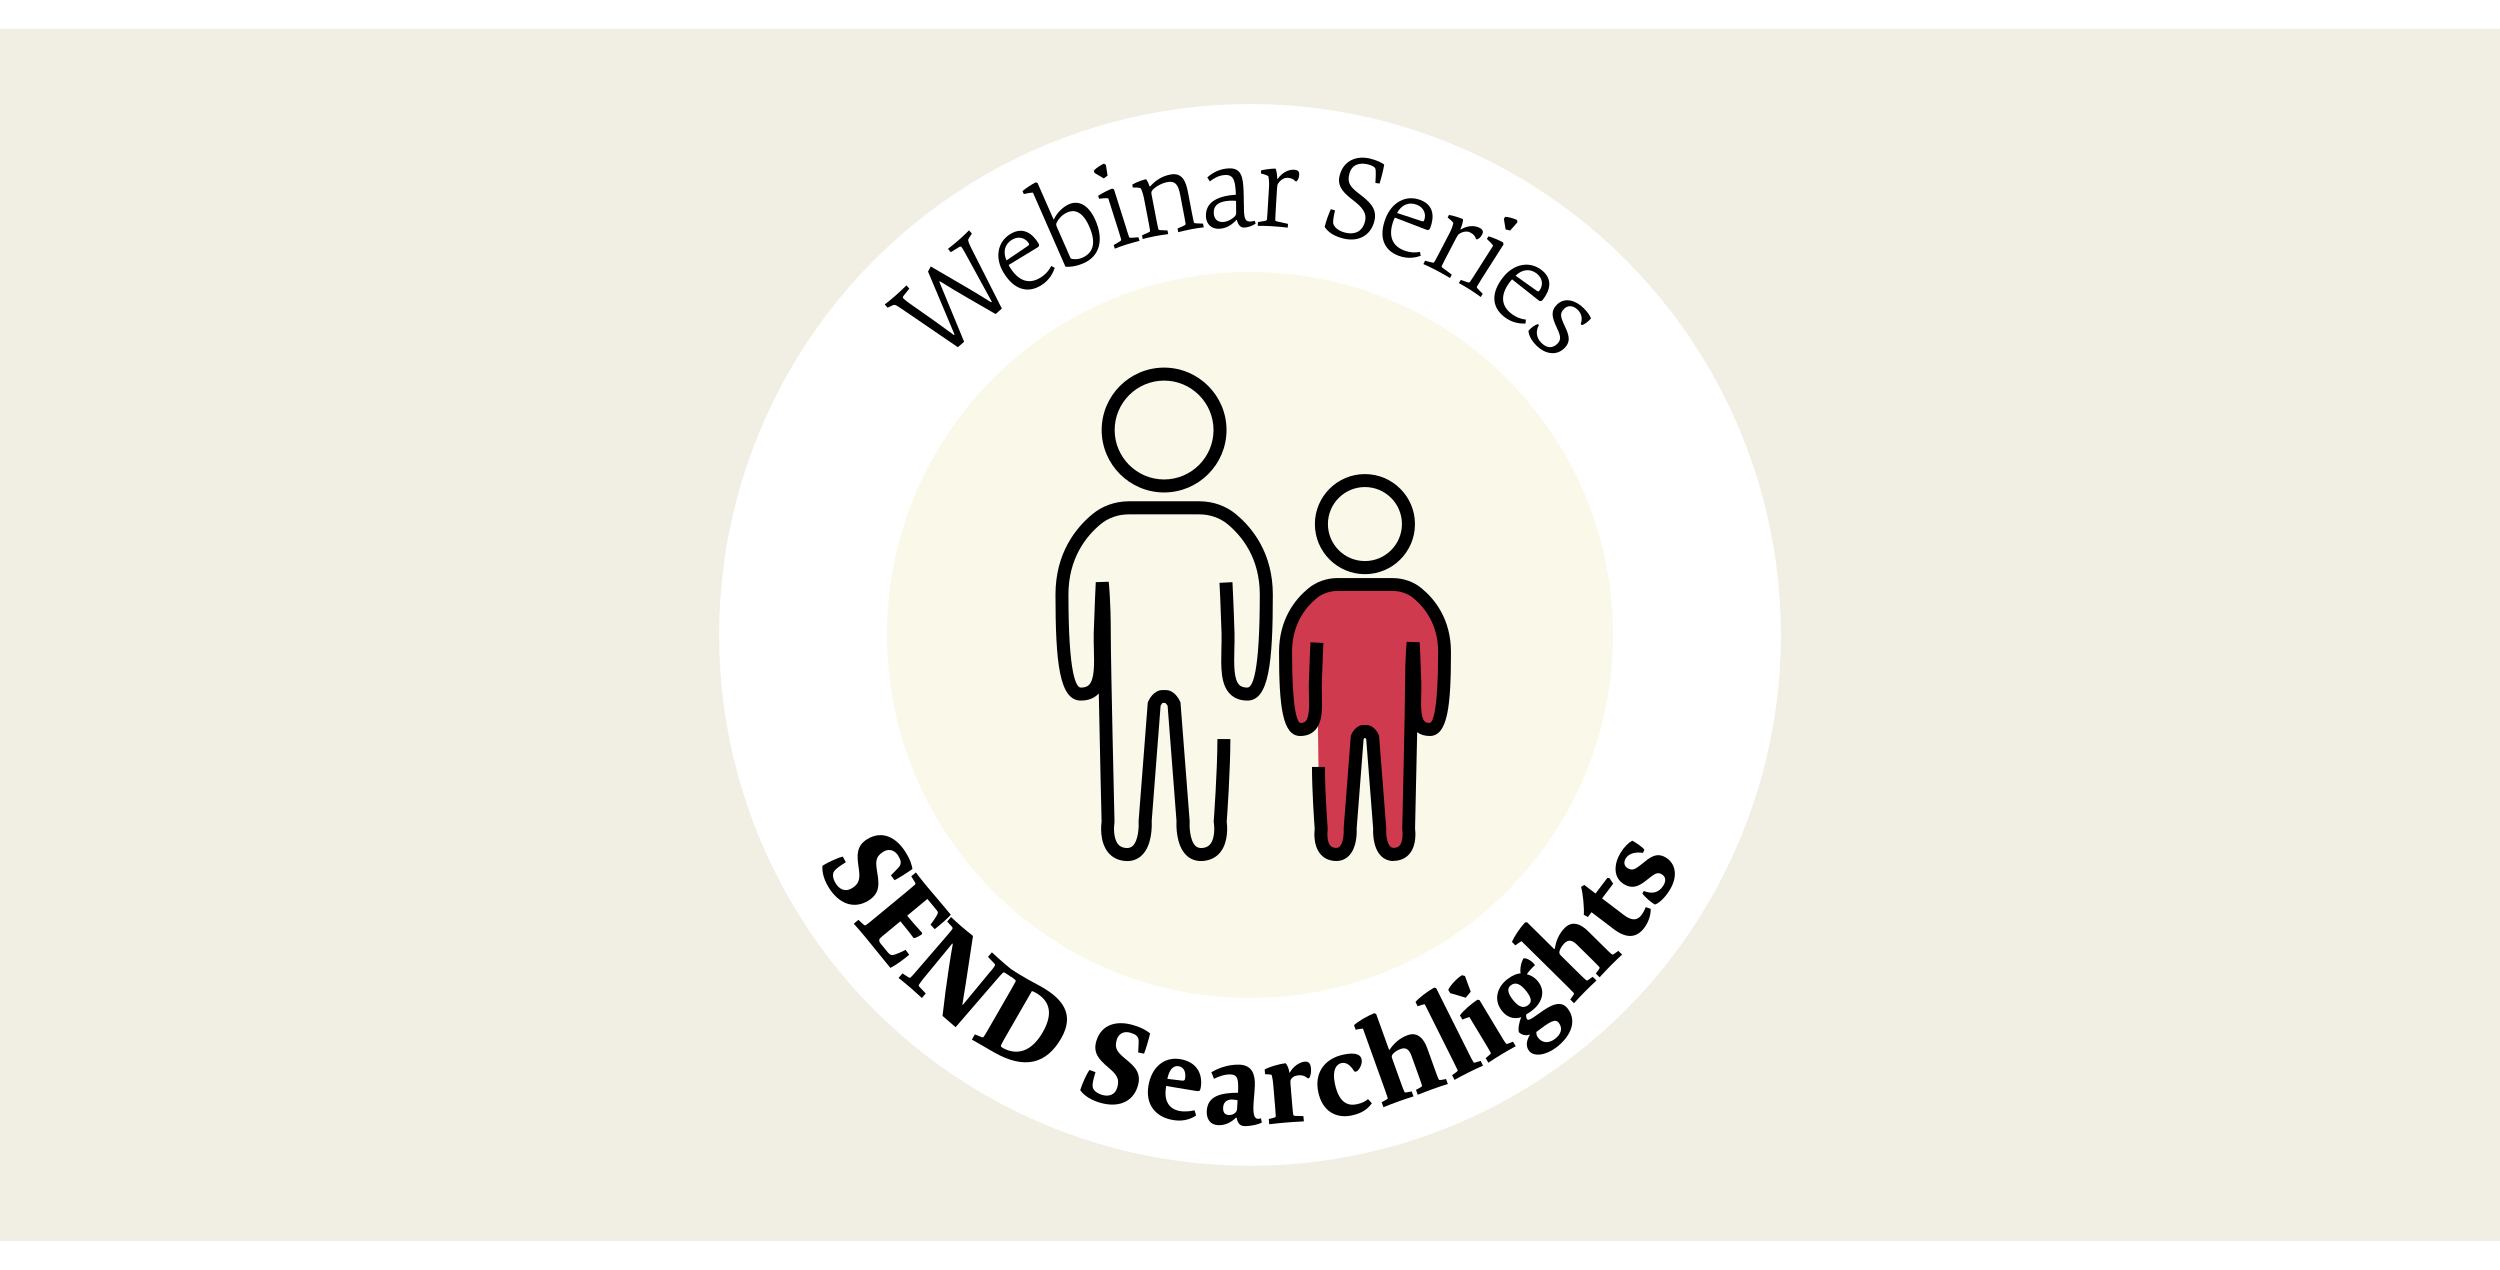 <?xml version="1.0" encoding="UTF-8"?>
<svg xmlns="http://www.w3.org/2000/svg" id="Layer_1" data-name="Layer 1" viewBox="0 0 660 320" width="630" height="320">
  <defs>
    <style>
      .cls-1 {
        fill: #faf8e9;
      }

      .cls-2 {
        fill: #cf3a4e;
      }

      .cls-3 {
        fill: #f1efe3;
      }

      .cls-4 {
        fill: #fff;
      }
    </style>
  </defs>
  <rect class="cls-3" width="660" height="320"></rect>
  <circle class="cls-4" cx="330" cy="160" r="140.15"></circle>
  <g>
    <path d="M236.85,221.8c.74-.75.9-1.14.92-1.51.02-.38.13-.74-.66-2.03-.62-1-2.03-2.17-3.96-.99-2.14,1.32-1.98,2.82-1.57,5.37.44,2.79.92,5.52-2.33,7.51-3.96,2.43-7.92.68-10.5-3.52-1.7-2.77-1.73-4.94-1.59-5.72,1.61-.99,4.26-2.18,5.34-2.38l.8,1.48c-1.93,1.18-2.8,1.9-3.14,2.47-.33.53-.47,1.6.49,3.16.89,1.45,2.46,2.34,4.26,1.24,2.24-1.38,2.15-2.96,1.73-5.76-.42-2.94-.57-5.43,2.31-7.2,3.93-2.42,7.71-.48,10.15,3.48,1.43,2.32,1.6,3.49,1.79,4.39-1.41,1.01-3.56,2.37-4.72,2.97l-.96-1.27,1.65-1.7Z"></path>
    <path d="M239.49,234.11l.45.55c.87,1.05,2,2.37,3.52,4.01l-.1.37c-.48.39-1.68,1.03-2.14,1.01-.96-1.3-2.2-2.85-3.07-3.9l-.45-.55-4.97,4.11c-.76.63-.83,1.09-.14,1.92l1.78,2.15c.65.79,1,.78,1.47.71.49-.09,2.19-.76,3.23-1.35l.96,1.3c-1.46,1.21-3.4,2.69-4.97,3.47-2.04-2.46-4.77-5.91-6.45-7.94-.93-1.12-2.38-2.82-3.21-3.74l1.22-1.01,1.18,1.08c.47.42.55.47.81.3.28-.19.76-.54,1.52-1.18l9.96-8.24c.76-.63,1.19-.99,1.46-1.25.22-.22.18-.31-.14-.85l-.84-1.36,1.22-1.01c.78,1.04,1.98,2.54,2.97,3.74,1.13,1.36,3.91,4.57,6.26,7.42-.77.92-3.09,2.92-4.26,3.8l-1.1-1.18c.8-1.03,1.73-2.48,1.85-2.82.15-.4.14-.56-.29-1.08l-2.39-2.89-5.32,4.41Z"></path>
    <path d="M261.45,248.92c.64-.79.99-1.24,1.16-1.54.16-.28.13-.38-.28-.81l-1.5-1.58,1.03-1.2c.94.9,2.1,1.93,3.06,2.76.94.81,2.06,1.74,3.04,2.5l-1.03,1.2-1.34-.87c-.53-.33-.62-.37-.85-.16-.25.24-.65.66-1.3,1.41l-11.16,12.93-3.45-2.98.78-6.41c.43-3.39,1.39-9.73,1.93-12.58l-.14-.12-7.62,9.26c-.56.7-.96,1.26-1.14,1.56-.16.28-.15.36.26.79l1.5,1.58-1.03,1.2c-.95-.9-2.22-2.03-3.11-2.8-.89-.77-2.11-1.78-3.04-2.5l1.03-1.2,1.34.87c.53.33.62.37.85.16.25-.24.66-.66,1.3-1.42l8.44-9.79c.63-.73,1.05-1.22,1.21-1.5.18-.3.12-.43-.26-.84l-1.08-1.17,1.03-1.2c.9.86,1.51,1.43,2.47,2.26.99.85,2.37,2,3.32,2.74l-.95,6.27c-.38,2.58-1.34,8.91-1.85,11.83l.12.1,7.24-8.77Z"></path>
    <path d="M271.29,250.9c1.13.65,2.04,1.06,3.78,2.07,5.37,3.09,8.76,7.15,5.08,13.54-3.86,6.72-9.65,8.32-17.77,3.66l-5.8-3.34.79-1.37,1.48.6c.58.23.68.25.86,0,.2-.28.52-.77,1.01-1.63l6.45-11.21c.49-.86.77-1.34.93-1.68.13-.28.06-.36-.43-.75l-1.26-.98.79-1.37c1.1.7,2.75,1.69,4.09,2.46ZM265.06,266.81c-.26.46-.62,1.14-.77,1.46-.13.28-.11.44.43.75,2.47,1.42,6.88,2.28,10.56-4.12,3.31-5.75,1.09-8.74-1.83-10.43-.46-.26-.81-.39-1.03-.45l-7.36,12.79Z"></path>
    <path d="M300.59,267.87c.07-1.05-.07-1.45-.3-1.75s-.39-.64-1.84-1.09c-1.12-.35-2.96-.3-3.63,1.86-.74,2.4.37,3.42,2.35,5.08,2.16,1.81,4.32,3.55,3.19,7.19-1.38,4.44-5.51,5.72-10.22,4.26-3.11-.97-4.55-2.58-4.96-3.26.56-1.81,1.77-4.45,2.46-5.31l1.57.58c-.67,2.16-.86,3.27-.73,3.93.1.62.7,1.51,2.44,2.06,1.63.51,3.4.15,4.02-1.87.78-2.52-.33-3.64-2.48-5.48-2.25-1.93-4.01-3.71-3-6.94,1.37-4.41,5.49-5.44,9.93-4.06,2.61.81,3.5,1.58,4.24,2.13-.4,1.69-1.12,4.13-1.6,5.35l-1.55-.32.12-2.37Z"></path>
    <path d="M307.71,281.49c.07,1.11.52,3.67,3.86,4.22,1.41.23,3.08-.02,3.78-.22l.43,1.36c-.83.62-2.93,1.75-6.05,1.23-4.68-.78-7.36-4.11-6.55-9.03.8-4.86,4.11-7.77,8.4-7.06,4.43.73,6,3.98,5.42,7.5-.16.95-.33,1.04-1.34.88l-7.8-1.29c-.04.25-.22,1.5-.15,2.43ZM312.15,277.67c.53.06.67-.23.71-.51.29-1.74-.31-3.07-1.68-3.3-1.59-.26-2.55,1.15-3,3.34l3.97.47Z"></path>
    <path d="M324.75,276.03c-1.42-.05-3.15.58-4.26,1.16l-.69-1.73c1.27-.79,4.1-2.12,7.42-2.01,3.41.12,4.16,2.71,4.06,5.47-.06,1.86-.31,3.71-.38,5.57-.07,2.08.29,3.24,1.16,3.26.34.01.68-.07.84-.13l.21,1.15c-.88.43-2.82.96-4.68.89-1.27-.04-1.76-1.08-1.94-2.17l-.15-.07c-1.19,1.14-2.71,2.08-4.72,2.01-2.17-.07-3.11-1.69-3.04-3.64.14-4.21,3.95-4.89,8.26-4.93.12-3.41.07-4.77-2.1-4.85ZM325.33,282.65c-1.12-.04-2.37.48-2.43,2.15-.06,1.64.8,1.92,1.58,1.95.74.02,1.31-.3,1.6-.57.32-.3.48-.57.51-1.19.02-.59.09-1.7.13-2.13-.21-.07-.74-.18-1.39-.2Z"></path>
    <path d="M333.86,274.73c1.13-.65,3.58-1.42,5.56-1.65.41.4.88,1.54.98,2.44l.1.05c.86-1.63,2.57-2.8,3.99-2.92,1.3-.11,1.54.99,1.62,1.83.1,1.24-.25,2.23-.45,2.46-.11.13-.36.19-.53.04-.37-.31-1.06-.81-2.24-.72-1.21.1-1.79.55-2.11,1.14-.14.23-.14.54-.08,1.31l.5,5.99c.08.99.16,1.57.22,1.94.06.31.21.33.78.34l1.9.06.12,1.39c-1.3.05-3.65.21-4.95.32-1.27.11-2.93.28-4.19.44l-.12-1.39,1.13-.28c.55-.14.7-.18.71-.5-.02-.59-.05-.96-.13-1.95l-.52-6.18c-.13-1.54-.32-2.34-.45-2.76-.35-.09-1.35-.17-1.72-.17l-.11-1.27Z"></path>
    <path d="M356.84,286.87c-4.13.84-7.78-1.08-8.84-6.27-1.01-4.98,1.66-8.79,6.8-9.83,3.49-.71,4.45.26,4.66,1.27.24,1.18-.46,2.4-.93,2.91-.29.31-.84.55-1.08.16-.81-1.32-1.93-2.36-3.27-2.09-1.34.27-2.52,1.75-1.79,5.36,1.03,5.04,3.35,6.03,5.78,5.53,1.55-.31,2.5-.92,2.98-1.37l1.02,1.12c-.77,1.01-2.05,2.54-5.33,3.2Z"></path>
    <path d="M366.71,269.5l.14.02c1.03-1.52,2.5-3.04,4.75-3.85,2.74-.99,4.34,1.08,5.18,3.41l2.3,6.39c.34.93.54,1.49.72,1.82.16.27.29.26.85.16l1.11-.2.47,1.31c-1.25.38-2.74.89-3.97,1.33-1.2.43-2.79,1.04-3.97,1.52l-.47-1.31,1.02-.56c.49-.28.63-.36.55-.66-.17-.57-.3-.92-.63-1.85l-2.11-5.86c-.64-1.78-1.48-2.37-2.91-1.85-.93.33-1.82.98-2.1,1.41-.27.43-.29.57-.03,1.3l2.41,6.71c.33.93.56,1.48.72,1.82.13.28.26.27.85.16l1.11-.2.47,1.31c-1.25.38-2.74.89-3.97,1.33-1.2.43-2.79,1.04-3.97,1.52l-.47-1.31,1.02-.56c.52-.29.63-.36.55-.66-.17-.56-.3-.92-.63-1.85l-5.88-16.37c-.36,0-1.57.2-1.93.3l-.43-1.2c.98-.94,3.5-2.44,5.35-3.17l.5.21,3.4,9.45Z"></path>
    <path d="M388.03,271.01c.44.89.74,1.4.93,1.72.17.26.29.24.86.05l1.08-.33.62,1.25c-1.19.53-2.62,1.21-3.78,1.79-1.14.57-2.65,1.36-3.76,1.98l-.62-1.25.94-.68c.49-.35.58-.43.47-.72-.24-.54-.4-.87-.85-1.76l-7.78-15.55c-.37.01-1.48.36-1.88.53l-.57-1.14c.86-1.05,3.19-2.84,4.93-3.79l.53.15,8.88,17.74Z"></path>
    <path d="M386.75,250.04l1.52,4.15-1.32,1.59-4.1-1.22-.51-.85c.47-1.15,2.33-3.1,3.61-3.87l.81.2ZM396.46,266.17c.51.85.84,1.34,1.06,1.64.19.25.31.21.86-.01l1.05-.42.72,1.2c-1.15.62-2.52,1.41-3.63,2.08-1.09.66-2.53,1.56-3.59,2.27l-.72-1.2.89-.75c.46-.38.55-.47.41-.76-.28-.52-.47-.84-.98-1.69l-4.61-7.65c-.36.07-1.5.51-1.84.67l-.66-1.09c.72-1.09,2.96-3.08,4.63-4.16l.54.11,5.87,9.75Z"></path>
    <path d="M405.23,247.18c-.7.61-1.72,1.73-2.15,2.4.71.17,1.97.61,3.06,2.04,2.09,2.77.68,5.78-1.75,7.61-.52.39-1.13.77-1.46.95-.07.37-.02.95.18,1.22.28.37.53.49,3.46-1.64,2.56-1.86,5.46-3.58,7.32-1.1,2.84,3.76.12,7.87-3.02,10.24-2.97,2.24-6.03,2.46-7.21.9-1.08-1.43-.46-3.07.27-4.32-1.06.45-2.29.1-2.95-.61-.26-.97.13-2.81.62-3.96-1.19.43-3.38.61-5.19-1.79-2.24-2.97-.98-6.33,1.55-8.24,1.48-1.12,2.55-1.46,3.47-1.53-.19-1.18.12-2.93.8-3.98.97-.11,2.4.87,3,1.81ZM398.89,252.47c-.87.65-1.1,1.73.35,3.66,1.62,2.15,2.96,2.54,4.15,1.64,1.04-.78,1.02-1.78-.32-3.56-1.74-2.3-3.1-2.56-4.18-1.73ZM406.01,266.28c1.16,1.53,2.85,1.62,4.51.36,1.58-1.2,2.11-2.76,1.03-4.19-.95-1.26-2.26-.43-5.95,2.36-.04.42.04.98.41,1.47Z"></path>
    <path d="M410.34,242.91l.13-.04c.27-1.82.94-3.82,2.62-5.52,2.05-2.07,4.38-.9,6.14.84l4.83,4.77c.71.7,1.12,1.11,1.43,1.33.26.17.37.11.83-.22l.92-.66.99.98c-.96.88-2.09,1.99-3.01,2.91-.89.9-2.07,2.14-2.92,3.09l-.99-.98.67-.95c.33-.46.41-.59.21-.83-.4-.44-.66-.7-1.37-1.4l-4.43-4.38c-1.35-1.33-2.35-1.5-3.42-.42-.7.71-1.22,1.67-1.28,2.18-.06.5-.02.64.53,1.18l5.07,5.01c.71.7,1.15,1.09,1.43,1.33.24.2.35.13.83-.22l.92-.66.99.98c-.96.88-2.09,1.99-3.01,2.91-.89.9-2.07,2.14-2.92,3.09l-.99-.98.67-.95c.35-.48.41-.59.21-.83-.4-.44-.66-.7-1.37-1.4l-12.37-12.22c-.33.16-1.33.86-1.62,1.11l-.9-.89c.47-1.27,2.1-3.72,3.45-5.17l.55-.03,7.14,7.06Z"></path>
    <path d="M424.35,224.16l.53.02,1,1.5-2.94,3.88,5.8,4.41c2.2,1.67,3.63,1.28,4.56.04.53-.69.98-1.59,1.17-2.15l1.32.46c.03.84-.17,2.99-1.72,5.04-1.95,2.57-4.58,2.95-8.06.3l-5.85-4.45-.96,1.26-1.08-.58c.16-1.75-.25-5.87-.72-7.36l.83-.53,2.99,2.27,3.11-4.1Z"></path>
    <path d="M433.75,217.54c-1.76-.26-3.68,0-4.56,1.46-.57.96-.47,1.99.46,2.55,1.2.72,1.88.48,3.78-1.06,1.99-1.63,3.82-3.24,6.32-1.74,2.61,1.56,3.3,4.87,1.11,8.51-1.47,2.45-3.15,3.68-3.94,3.92-.92-.45-2.77-2.06-3.33-2.94l.38-.64c2.05.8,3.91.65,5.2-1.5.78-1.3.5-2.34-.46-2.91-1.14-.69-1.97-.1-3.94,1.5-1.96,1.57-3.66,2.54-6.05,1.11-2.9-1.74-2.65-5.35-.94-8.19.99-1.65,2.12-2.74,3.13-3.29.9.43,2.81,1.76,3.22,2.4l-.38.82Z"></path>
  </g>
  <g>
    <path d="M255.13,68.21c1.38.81,4.57,2.71,6.55,3.98l.16-.14-7-12.79c-.47-.86-.79-1.41-.99-1.64-.21-.23-.34-.2-.93.16l-1.9,1.17-.76-.86c.67-.51,2.11-1.69,2.99-2.47.91-.8,2.03-1.87,2.57-2.43l.76.86-.73,1.1c-.37.57-.4.81.53,2.67l8.11,16.02-1.65,1.45-7.22-4.17c-1.59-.91-5.61-3.28-7.51-4.5l-.14.12,6.56,15.86-1.65,1.45-14.79-10.1c-1.79-1.23-1.94-1.22-2.6-.89l-1.16.56-.76-.86c.62-.47,1.85-1.46,2.76-2.26.88-.78,2.38-2.18,2.97-2.78l.76.86-1.29,1.59c-.48.58-.51.74-.28.99s.81.73,1.46,1.19l3.05,2.15c1.93,1.35,6.05,4.25,8.84,6.34l.16-.14-7-16.63.72-1.34,9.4,5.48Z"></path>
    <path d="M266.59,62.9c2.24,3.68,5.06,4.62,8,2.83,1.59-.97,2.4-2.08,2.93-3.12l.94.48c-.43,1.2-1.25,3.19-3.66,4.66-3.55,2.16-7.14,1.08-9.85-3.37-2.37-3.89-1.67-8.12,1.8-10.23,3.26-1.98,5.78-.21,7.42,2.49.23.37.22.77-.21,1.03l-7.68,4.67c.17.33.28.52.31.57ZM271.43,57.25c.33-.24.3-.4.16-.64-.77-1.27-2.54-2.09-4.44-.93-1.91,1.16-2.43,3.22-1.44,5.45l5.73-3.88Z"></path>
    <path d="M273.4,40.52l.52.18,4.21,9.59h.1c.79-1.68,2.3-3.25,3.97-3.99,2.55-1.12,5.21.15,6.99,4.21,2.23,5.08,1.21,9.46-3.08,11.34-2.16.95-3.84,1.04-4.83.94l-8.58-19.55c-.64,0-1.65.18-2.41.38l-.35-.79c.78-.68,2.38-1.75,3.46-2.3ZM285.73,60.42c2.53-1.11,3.93-3.45,1.83-8.25-1.92-4.37-4.23-4.4-5.77-3.73-1.67.73-2.58,2.15-2.8,2.65-.19.42-.24.61.07,1.32l3.61,8.23c.56.19,1.8.33,3.05-.22Z"></path>
    <path d="M291.95,35.89l.45,2.85-1,.74-2.44-1.44-.2-.62c.63-.69,1.79-1.44,2.67-1.85l.52.32ZM297.47,53.13c.3.95.38,1.21.59,1.76.12.29.22.29.86.25l1.62-.12.3.95c-.82.19-2.05.52-3.29.91-1.21.38-2.46.84-3.24,1.15l-.3-.95,1.4-.83c.54-.33.62-.39.56-.7-.15-.57-.23-.84-.53-1.78l-2.86-9.04c-.64-.06-1.66,0-2.43.12l-.24-.77c.85-.59,2.55-1.49,3.69-1.91l.5.23,3.39,10.73Z"></path>
    <path d="M298.94,41.11c1.11-.65,2.37-1.12,3.61-1.42.37.43.75,1.28.96,1.9l.1.04c1.29-1.48,3.01-2.72,5.36-3.17,3.11-.59,4.09,1.74,4.64,4.6l1.17,6.12c.19.97.24,1.25.38,1.82.09.3.19.31.82.35l1.62.07.19.97c-.89.11-2.09.27-3.37.52-1.25.24-2.42.53-3.36.77l-.19-.97,1.48-.66c.58-.27.67-.32.64-.63-.08-.58-.13-.86-.32-1.83l-1.11-5.81c-.48-2.53-1.25-3.74-3.41-3.32-2.07.4-3.59,1.7-3.89,2.1-.3.4-.38.51-.23,1.27l1.37,7.15c.19.97.24,1.25.38,1.82.09.3.19.31.82.35l1.62.07.19.97c-.99.13-2.09.27-3.37.52-1.25.24-2.42.53-3.36.77l-.19-.97,1.48-.66c.58-.27.67-.32.64-.63-.08-.58-.13-.86-.32-1.83l-1.24-6.45c-.26-1.37-.62-2.41-.93-2.88-.47-.16-1.4-.21-2.05-.17l-.15-.76Z"></path>
    <path d="M323.44,38.58c-1.76.09-3.03.92-4.04,1.69l-.67-1.05c1.16-1.05,3.02-2.26,5.65-2.39,3.47-.17,3.76,2.55,3.92,5.83.1,1.92.03,3.69.12,5.55.1,1.98.44,2.71,1.68,2.65.34-.02.83-.1,1.17-.18l.22.73c-.81.6-1.94,1-3.05,1.05-1.05.05-1.66-.94-1.9-2.02l-.09-.03c-1.15,1.24-2.56,2.27-4.57,2.37-2.01.1-3.41-1.2-3.51-3.21-.19-3.93,3.24-5.47,7.91-5.79-.16-3.28-.39-5.32-2.83-5.2ZM324.49,45.39c-2.29.11-4.17.95-4.06,3.27.08,1.55.99,2.4,2.44,2.33,1.52-.07,2.74-1.1,3.09-1.46.36-.36.4-.67.38-1.14-.02-.46-.02-2.3-.02-2.98-.47-.07-1.21-.06-1.83-.03Z"></path>
    <path d="M332.91,37.37c.85-.23,2.7-.49,3.85-.48.27.61.42,1.76.43,2.7l.09.07c1.12-1.64,2.79-2.57,4.43-2.47,1.3.08,1.31.89,1.28,1.44-.05.8-.42,1.37-.65,1.58-.13.12-.28.08-.4-.02-.5-.53-.98-.8-2.03-.87-1.24-.07-2.2,1.02-2.52,1.56-.14.24-.22.52-.26,1.29l-.38,6.38c-.06.99-.08,1.27-.08,1.86.01.31.1.35.72.48l2.64.59-.06.99c-1.17-.13-2.87-.3-4.32-.38-1.42-.08-2.73-.1-3.6-.09l.06-.99,1.6-.28c.63-.12.72-.14.77-.45.07-.59.08-.86.14-1.85l.4-6.72c.06-1.08,0-2.08-.2-2.87-.45-.24-1.37-.55-1.95-.67l.05-.77Z"></path>
    <path d="M363.19,38.31c.06-1.29-.11-1.53-.31-1.73-.26-.25-.85-.59-1.78-.81-2.11-.51-4.26-.05-4.91,2.64-.53,2.2.28,3.32,2.46,5,2.61,2,5.03,3.87,4.2,7.27-.94,3.89-4.21,5.64-8.21,4.67-3.25-.79-4.47-2.36-4.93-3.08.4-1.66,1.11-3.53,1.64-4.67l1.1.33c-.37,1.51-.59,2.95-.48,3.42.12.54.79,1.88,3.23,2.47,2.38.58,4.49-.25,5.16-2.99.55-2.29-.81-3.77-3.06-5.53-2.15-1.67-4.39-3.46-3.67-6.44,1.05-4.34,4.76-5.42,8.07-4.61,2.05.5,3.11,1.14,3.73,1.58-.29,1.72-.82,3.76-1.21,5l-1.11-.14.1-2.37Z"></path>
    <path d="M367.96,50.41c-1.55,4.02-.56,6.82,2.65,8.06,1.74.67,3.11.63,4.26.41l.2,1.04c-1.21.4-3.29.96-5.92-.05-3.88-1.49-5.22-5-3.35-9.86,1.64-4.25,5.41-6.29,9.2-4.83,3.56,1.37,3.7,4.45,2.57,7.4-.16.4-.48.65-.94.47l-8.39-3.23c-.16.34-.24.54-.26.6ZM375.39,50.77c.39.12.5,0,.6-.27.53-1.39.1-3.28-1.98-4.08-2.08-.8-4.03.04-5.19,2.19l6.57,2.16Z"></path>
    <path d="M382.54,49.12c.87.14,2.67.65,3.71,1.13,0,.67-.33,1.78-.71,2.64l.05.1c1.7-1.04,3.6-1.2,5.06-.44,1.16.6.84,1.35.58,1.84-.37.71-.95,1.08-1.24,1.17-.17.05-.29-.05-.36-.19-.24-.68-.56-1.13-1.5-1.62-1.1-.57-2.43.03-2.93.4-.22.16-.41.38-.77,1.07l-2.95,5.66c-.46.88-.59,1.13-.83,1.66-.12.29-.05.36.46.73l2.16,1.62-.46.88c-1.02-.6-2.5-1.44-3.79-2.12-1.26-.66-2.45-1.21-3.25-1.55l.46-.88,1.57.4c.62.15.72.16.89-.1.3-.51.43-.76.89-1.64l3.11-5.97c.5-.96.85-1.9.99-2.7-.31-.41-1.02-1.06-1.5-1.41l.36-.69Z"></path>
    <path d="M390.92,66.38c-.53.84-.68,1.07-.97,1.59-.14.28-.08.35.36.82l1.13,1.16-.53.84c-.67-.5-1.71-1.24-2.81-1.94-1.07-.68-2.23-1.35-2.97-1.74l.53-.84,1.53.54c.61.2.7.23.89-.02.34-.48.49-.72,1.02-1.55l5.09-8c-.36-.53-1.07-1.27-1.66-1.79l.43-.68c1,.27,2.78,1,3.84,1.6l.14.53-6.04,9.49ZM400.59,51.07l-1.9,2.17-1.21-.29-.46-2.79.35-.55c.93.04,2.25.44,3.13.85l.09.61Z"></path>
    <path d="M398.76,66.62c-2.67,3.38-2.57,6.35.13,8.48,1.46,1.15,2.78,1.53,3.95,1.66l-.12,1.05c-1.28.02-3.43-.06-5.64-1.81-3.26-2.58-3.5-6.32-.27-10.41,2.83-3.58,7.03-4.4,10.22-1.88,2.99,2.37,2.21,5.35.25,7.83-.27.34-.65.47-1.04.17l-7.05-5.58c-.25.27-.39.44-.43.49ZM405.75,69.18c.33.23.48.14.65-.08.92-1.17,1.07-3.1-.68-4.49-1.75-1.38-3.87-1.16-5.61.55l5.64,4.02Z"></path>
    <path d="M417.31,77.95c.4-1.18.44-2.54-.76-3.75-1.25-1.25-2.63-1.28-3.62-.29-1.19,1.18-.97,2.1.06,4.32,1.09,2.33,1.92,4.17.01,6.07-2.26,2.25-5.35,1.35-7.34-.65-1.75-1.76-2.1-3.12-2.14-3.95.66-.79,1.67-1.53,2.48-1.77l.28.29c-.83,1.36-.82,3.22.61,4.65,1.4,1.41,2.93,1.58,4.25.27,1.19-1.18.77-2.3-.3-4.6-1.05-2.28-1.55-4.01.19-5.74,2.06-2.06,5.02-1.11,7.08.95,1.16,1.16,1.66,2.06,1.92,2.68-.64.77-1.65,1.55-2.37,1.79l-.35-.26Z"></path>
  </g>
  <circle class="cls-1" cx="330" cy="160" r="95.83"></circle>
  <path d="M317.09,219.7c-1.54,0-2.9-.54-3.94-1.57-2.73-2.7-2.61-7.93-2.55-8.99l-2.35-30.44c-.2-.33-.47-.67-.62-.74h-.74s-.31.4-.49.74l-2.35,30.44c.05,1.07.2,6.3-2.55,8.99-1.19,1.18-2.77,1.72-4.54,1.54-1.88-.16-3.44-.98-4.51-2.37-2.19-2.82-1.76-7.08-1.63-8.07-.04-1.81-.47-19.63-.74-33.77-.04.04-.07.07-.11.11-1.14,1.18-2.7,1.76-4.61,1.76-5.65,0-6.71-9.83-6.71-27.98,0-10.86,5.28-17.53,9.72-21.21,2.64-2.21,6.08-3.42,9.64-3.42h18.66c3.56,0,7,1.21,9.64,3.42,4.43,3.69,9.72,10.35,9.72,21.21,0,18.13-1.07,27.98-6.71,27.98-1.92,0-3.47-.6-4.61-1.76-2.48-2.53-2.37-7.04-2.26-11.8.04-1.41.07-2.86.04-4.2-.22-7.08-.52-13.26-.54-13.32l3.42-.18s.33,6.28.54,13.39c.04,1.45,0,2.95-.04,4.4-.09,3.84-.18,7.82,1.28,9.32.31.31.87.72,2.15.72s3.29-3.18,3.29-24.54c0-9.54-4.61-15.36-8.47-18.57-2.03-1.68-4.69-2.62-7.46-2.62h-18.66c-2.77,0-5.43.92-7.46,2.62-3.87,3.22-8.47,9.05-8.47,18.57,0,21.35,2.06,24.54,3.29,24.54,1.3,0,1.85-.42,2.15-.72,1.47-1.5,1.38-5.48,1.28-9.32-.04-1.45-.07-2.95-.04-4.4.22-7.11.54-13.34.54-13.39l3.42-.11c.02.2.54,4.85.54,13.55s.98,49.36.98,49.78v.16l-.02.16c-.16,1.01-.31,4.02.92,5.59.49.63,1.16.96,2.1,1.05,1.03.09,1.54-.29,1.85-.58,1.5-1.48,1.61-5.23,1.52-6.44v-.13l2.42-31.3.13-.27c.22-.49,1.45-2.97,3.75-2.97h.87c2.3,0,3.53,2.48,3.75,2.97l.13.27,2.42,31.3v.13c-.09,1.21.02,4.98,1.52,6.44.29.29.8.67,1.85.58.94-.09,1.61-.42,2.1-1.05,1.23-1.57,1.09-4.58.92-5.59l-.04-.2v-.2c.02-.13.98-13.17.98-21.71h3.42c0,8.09-.83,20.12-.96,21.77.14,1.07.52,5.25-1.63,8.03-1.07,1.38-2.64,2.19-4.51,2.37-.2.02-.4.02-.6.02h-.05Z"></path>
  <path d="M307.32,122.39c-9.08,0-16.48-7.4-16.48-16.48s7.4-16.48,16.48-16.48,16.48,7.4,16.48,16.48-7.4,16.48-16.48,16.48ZM307.32,92.86c-7.2,0-13.05,5.86-13.05,13.05s5.86,13.05,13.05,13.05,13.05-5.86,13.05-13.05-5.86-13.05-13.05-13.05Z"></path>
  <path class="cls-2" d="M348.08,194.89c0,6.77.74,16.38.74,16.38,0,0-1.01,6.32,3.56,6.71s4.07-6.88,4.07-6.88l1.86-24.05s.67-1.52,1.7-1.52h.67c1.01,0,1.7,1.52,1.7,1.52l1.86,24.05s-.51,7.27,4.07,6.88,3.56-6.71,3.56-6.71c0,0,.76-32.01.76-38.78s.42-10.4.42-10.4c0,0,.25,4.81.42,10.4s-1.27,12.52,3.98,12.52c3.04,0,3.89-7.27,3.89-20.43,0-8.03-3.98-12.9-7.08-15.49-1.86-1.56-4.23-2.35-6.66-2.35h-14.51c-2.42,0-4.8.8-6.66,2.35-3.09,2.57-7.08,7.46-7.08,15.49,0,13.16.85,20.43,3.89,20.43,5.25,0,3.82-6.95,3.98-12.52s.42-10.4.42-10.4"></path>
  <path d="M367.94,219.7c-1.3,0-2.44-.45-3.33-1.34-2.23-2.19-2.14-6.35-2.1-7.26l-1.83-23.58c-.07-.11-.14-.22-.22-.29h-.25s-.14.18-.22.29l-1.83,23.58c.05.92.13,5.08-2.1,7.26-1.01,1-2.33,1.45-3.84,1.3-1.57-.14-2.88-.81-3.78-1.99-1.74-2.24-1.47-5.56-1.36-6.5-.11-1.38-.72-10.08-.72-16.32h3.42c0,6.62.72,16.14.72,16.25v.4c-.11.71-.22,2.95.65,4.05.2.25.56.6,1.38.67.63.05.92-.14,1.14-.34.98-.96,1.14-3.58,1.07-4.72v-.25l1.88-24.34.13-.27c.18-.42,1.23-2.53,3.26-2.53h.67c2.03,0,3.08,2.12,3.26,2.53l.13.27,1.9,24.46v.13c-.09,1.12.09,3.75,1.07,4.7.2.2.51.4,1.14.34.81-.07,1.18-.42,1.38-.67.87-1.1.76-3.37.65-4.07v-.14l-.02-.16c0-.33.76-32.06.76-38.74s.42-10.44.43-10.6l3.42.11s.25,4.83.42,10.44c.04,1.12,0,2.28-.02,3.44-.07,2.77-.14,5.92.89,6.98.18.2.54.45,1.41.45.67-.24,2.17-2.52,2.17-18.73,0-7.27-3.51-11.71-6.46-14.17-1.52-1.27-3.49-1.95-5.56-1.95h-14.53c-2.06,0-4.05.69-5.56,1.95-2.95,2.44-6.46,6.89-6.46,14.17,0,16.21,1.52,18.49,2.17,18.73h0c.87,0,1.23-.25,1.41-.45,1.03-1.05.96-4.2.89-6.97-.04-1.16-.05-2.33-.02-3.44.16-5.61.42-10.44.42-10.44l3.42.18s-.25,4.8-.42,10.37c-.04,1.05,0,2.15.02,3.26.09,3.78.18,7.36-1.86,9.45-.96.98-2.26,1.48-3.85,1.48-4.72,0-5.61-7.78-5.61-22.15,0-8.6,4.18-13.88,7.69-16.79,2.14-1.77,4.89-2.75,7.74-2.75h14.53c2.88,0,5.63.98,7.74,2.75,3.51,2.91,7.69,8.2,7.69,16.79,0,14.37-.89,22.15-5.61,22.15-1.3,0-2.42-.34-3.31-1-.22,10.78-.52,23.9-.56,25.42.11.87.43,4.25-1.34,6.53-.9,1.16-2.21,1.85-3.78,1.99-.16,0-.34.02-.51.02l-.02.05Z"></path>
  <path d="M360.34,143.96c-7.27,0-13.21-5.92-13.21-13.21s5.92-13.21,13.21-13.21,13.21,5.92,13.21,13.21-5.92,13.21-13.21,13.21ZM360.34,120.96c-5.39,0-9.77,4.38-9.77,9.77s4.38,9.77,9.77,9.77,9.77-4.38,9.77-9.77-4.38-9.77-9.77-9.77Z"></path>
</svg>

